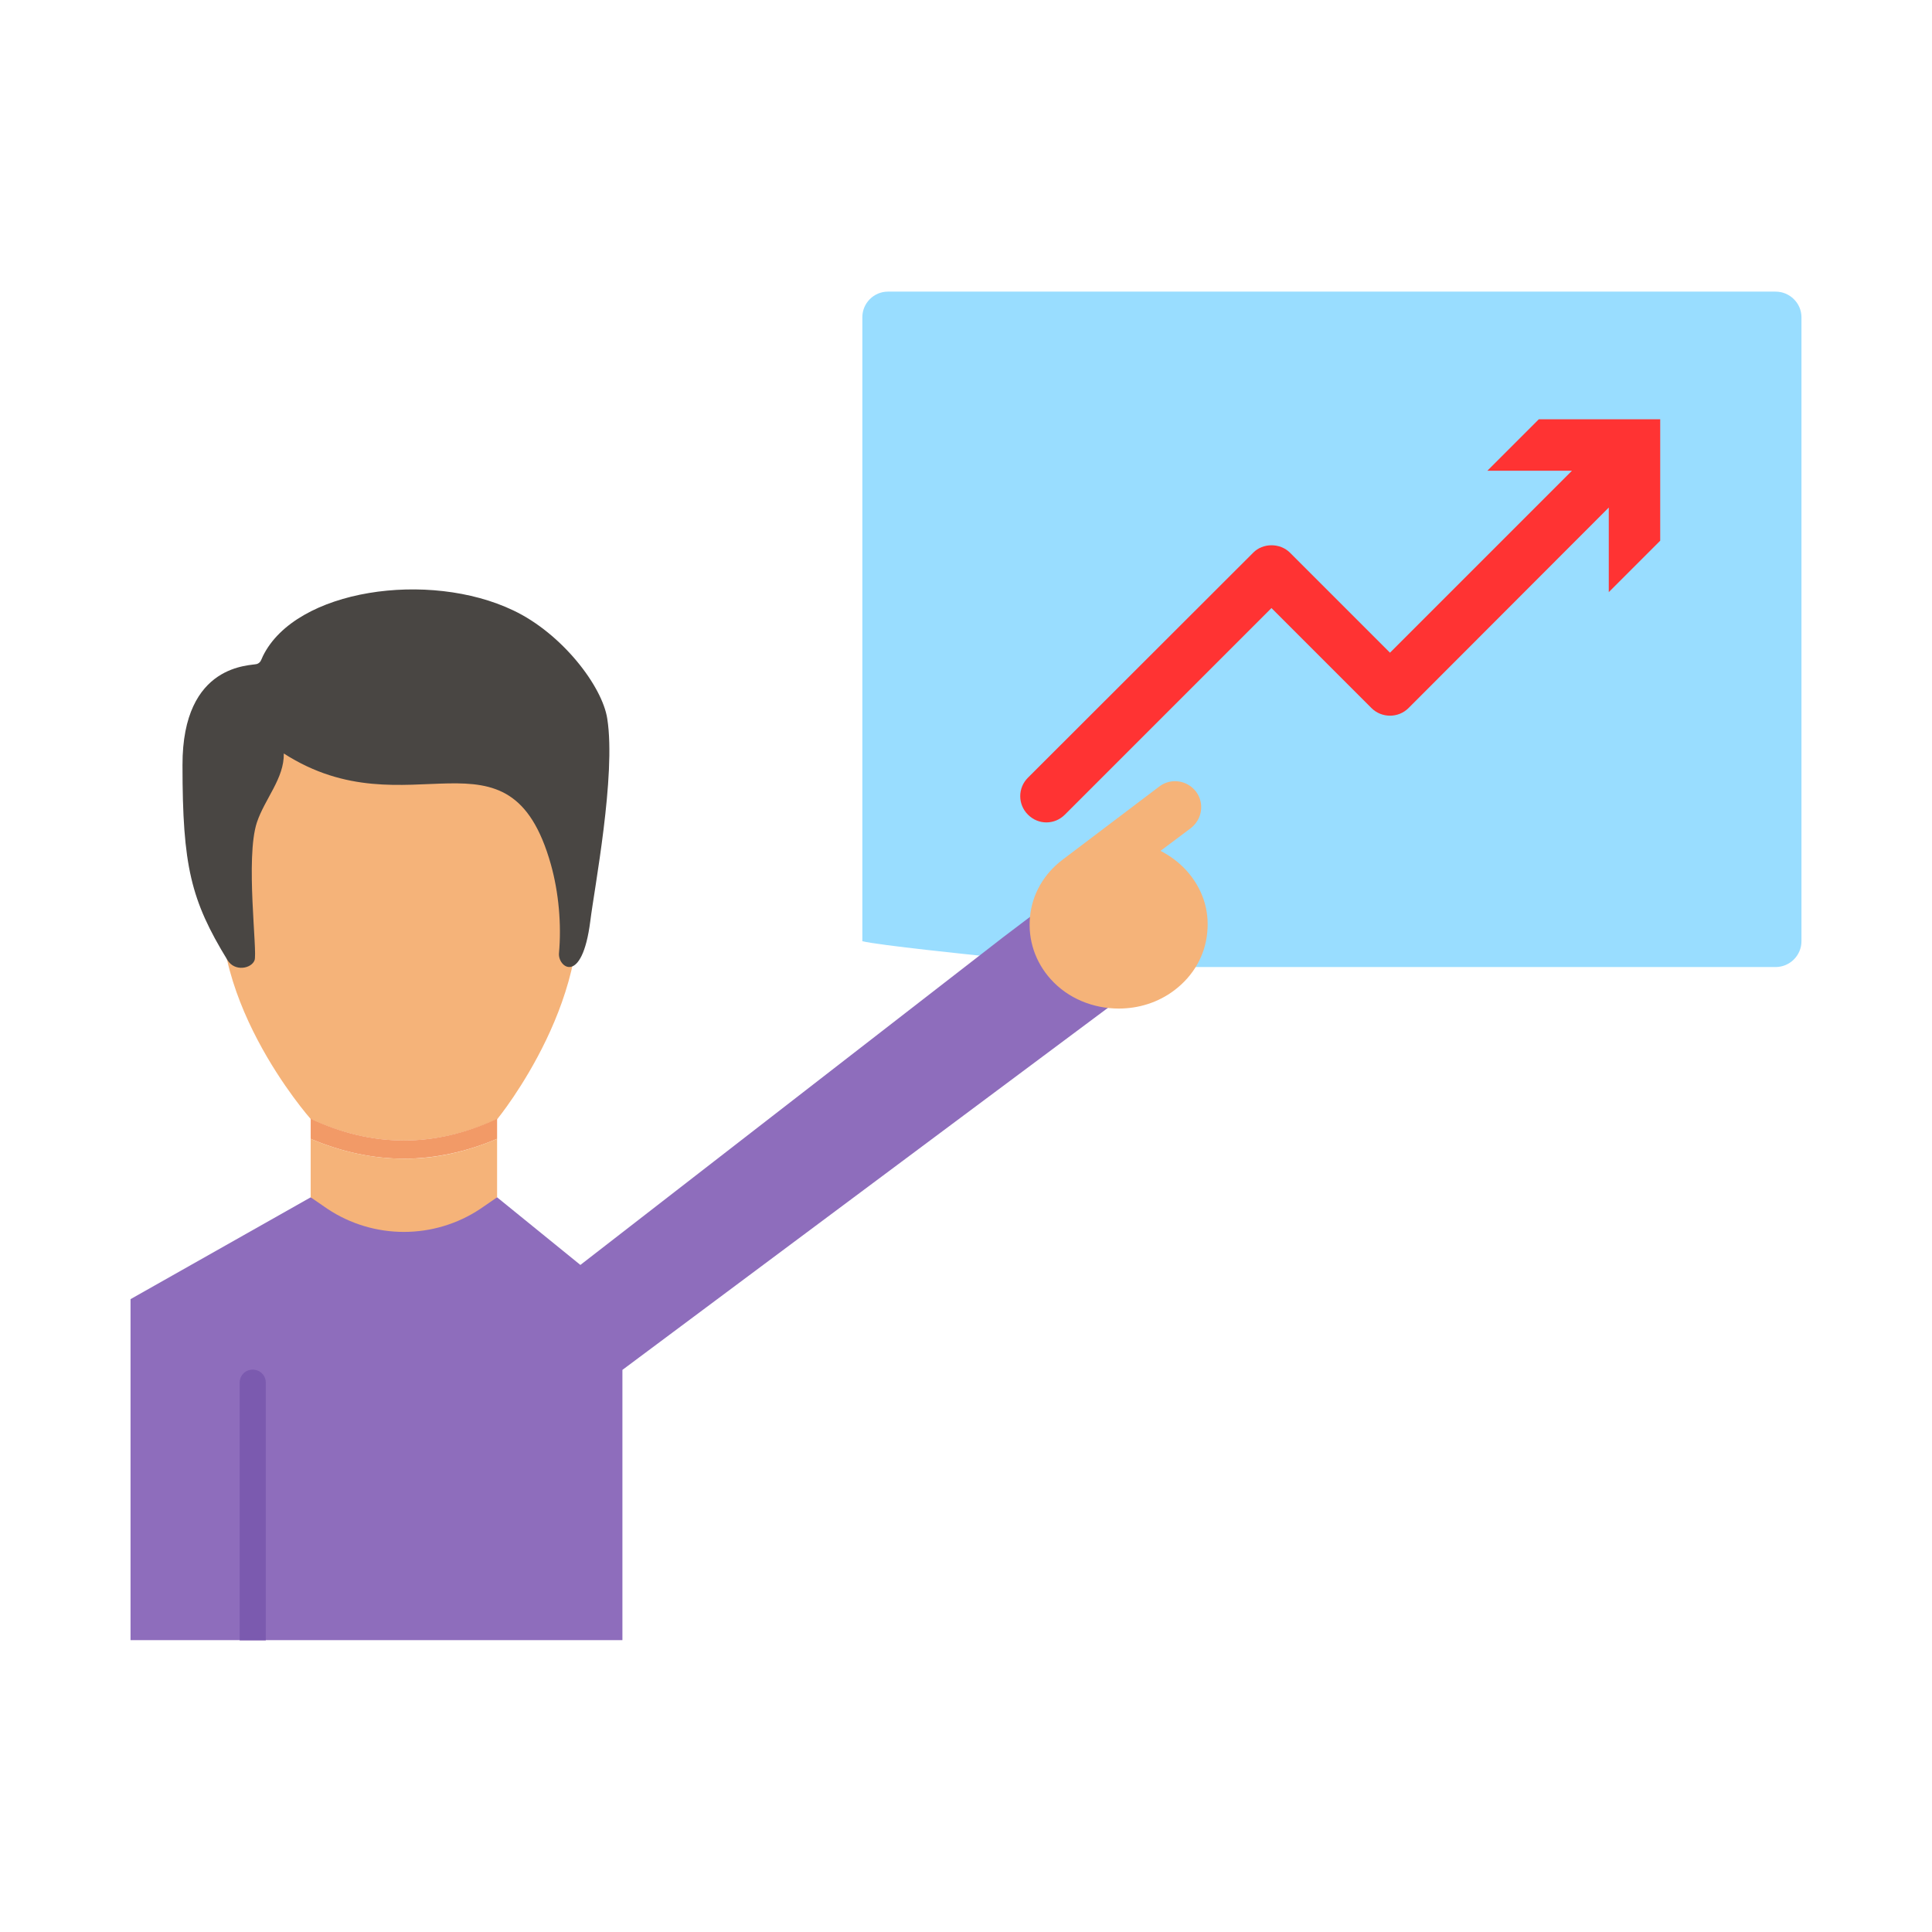 <svg id="Layer_1" enable-background="new 0 0 74 74" viewBox="0 0 74 74" xmlns="http://www.w3.org/2000/svg"><g><path d="m37.5 36.6s-3.9-.4-4.47-.55v-23.9c0-.54.44-.98.98-.98h34c.54 0 .99.44.99.98v23.9c0 .55-.45.99-.99.99h-23.53" fill="#9df"/><path d="m19.04 45.86 3.19 2.59 16.19-12.55 1.03-.78.7.78.84.94 1.53 1.7-18.68 13.93v10.35h-.08-18.76v-13.06l6.9-3.9" fill="#8e6dbc"/><path d="m11.9 42.86s-4.34-4.89-3.25-9.55v-3.06c0-2.76 2.24-5 5-5h6.9c.78 0 1.42.63 1.42 1.42v6.64c1.09 4.66-2.92 9.55-2.92 9.55-2.39 1.1-4.77 1.1-7.15 0z" fill="#f5b379"/><g><g><path d="m63.59 16.06v4.65l-1.97 1.97v-3.24l-7.67 7.68c-.39.39-1.03.39-1.42 0l-3.83-3.83-7.91 7.91c-.2.2-.45.3-.71.3s-.51-.1-.71-.3c-.39-.39-.39-1.02 0-1.41l8.63-8.62c.37-.38 1.03-.38 1.41 0l3.83 3.83 6.97-6.97h-3.24l1.97-1.97z" fill="#f33"/></g></g><path d="m19.04 42.85v.77c-1.18.5-2.38.76-3.57.76s-2.39-.26-3.57-.76v-.77c2.38 1.11 4.76 1.11 7.14 0z" fill="#f29a67"/><g><path d="m46.24 35.72c-.08.87-.53 1.66-1.26 2.21-.62.47-1.37.7-2.13.7-.97 0-1.94-.38-2.61-1.13-.59-.66-.87-1.5-.79-2.37.08-.88.53-1.66 1.26-2.21l3.7-2.8c.44-.33 1.06-.24 1.4.2.33.44.24 1.06-.2 1.4l-1.16.87c.37.19.71.44 1 .76.6.67.88 1.5.79 2.37z" fill="#f5b379"/></g><g><path d="m10.18 52.96v9.87h-1v-9.87c0-.28.22-.5.5-.5.27 0 .5.21.5.5z" fill="#7b5aaf"/></g><path d="m19.04 43.62v2.24l-.64.44c-1.77 1.18-4.09 1.18-5.86 0l-.64-.44v-2.24c1.18.5 2.38.76 3.57.76 1.19.01 2.39-.26 3.57-.76z" fill="#f5b379"/><path d="m23.26 27.53c-.19-1.25-1.74-3.27-3.6-4.15-3.22-1.54-8.33-.82-9.59 1.75-.07.15-.08.24-.22.3-.2.08-2.87-.07-2.86 3.88 0 3.86.32 5.17 1.72 7.46.28.46.92.33 1.04.01.12-.31-.36-3.92.09-5.28.3-.9 1.05-1.69 1.03-2.64 4.78 3.07 8.63-1.43 10.23 4.25.3 1.07.41 2.3.31 3.4-.05.53.88 1.27 1.2-1.23.15-1.23.99-5.58.65-7.75z" fill="#494643"/></g></svg>